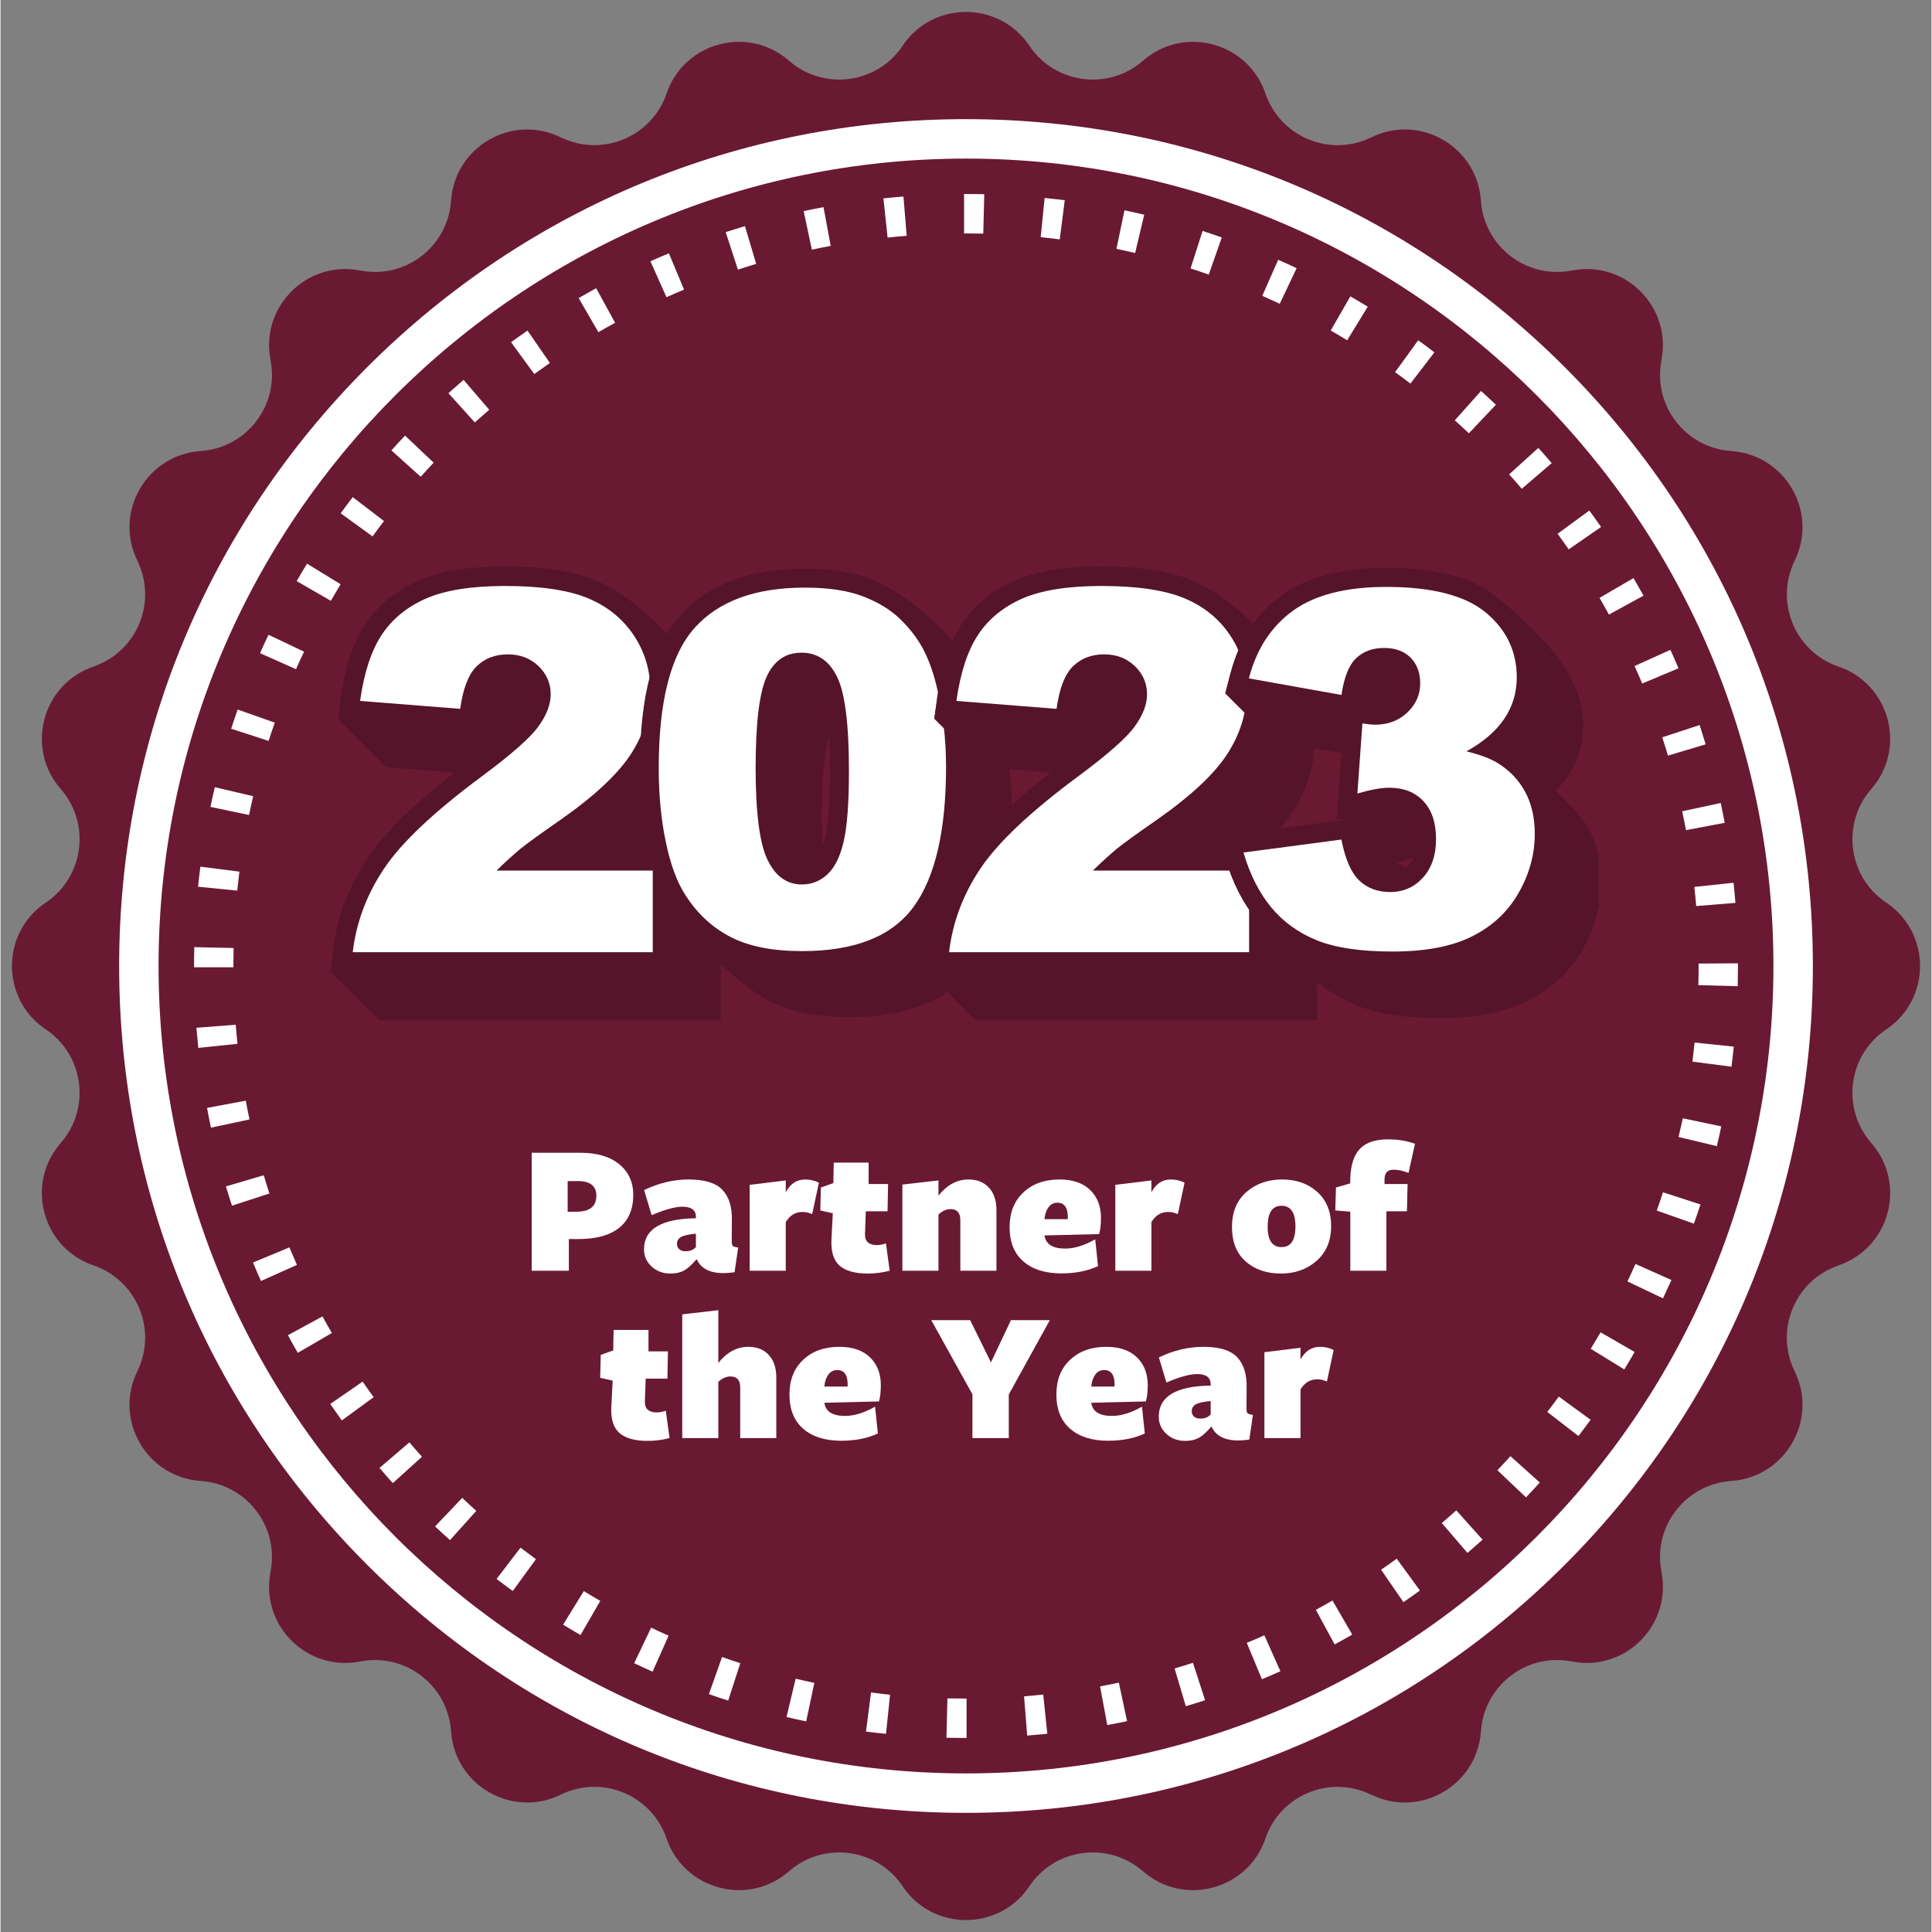<svg xmlns="http://www.w3.org/2000/svg" xmlns:xlink="http://www.w3.org/1999/xlink" width="300" zoomAndPan="magnify" viewBox="0 0 224.88 225" height="300" preserveAspectRatio="xMidYMid meet" version="1.0"><rect x="0" y="0" width="224.88" height="225" fill="#808080" stroke="none"/><defs><g/><clipPath id="a55f196766"><path d="M 38.484 65.688 L 84 65.688 L 84 118.906 L 38.484 118.906 Z M 38.484 65.688 " clip-rule="nonzero"/></clipPath><clipPath id="b7c9fc3596"><path d="M 38.484 65.688 L 84 65.688 L 84 118.906 L 38.484 118.906 Z M 38.484 65.688 " clip-rule="nonzero"/></clipPath><clipPath id="5d1438cbb6"><path d="M 74.457 66 L 117.934 66 L 117.934 118.906 L 74.457 118.906 Z M 74.457 66 " clip-rule="nonzero"/></clipPath><clipPath id="be9ef327f3"><path d="M 107.934 65.688 L 153.656 65.688 L 153.656 118.906 L 107.934 118.906 Z M 107.934 65.688 " clip-rule="nonzero"/></clipPath><clipPath id="b4202f08d5"><path d="M 107.934 65.688 L 153.656 65.688 L 153.656 118.906 L 107.934 118.906 Z M 107.934 65.688 " clip-rule="nonzero"/></clipPath><clipPath id="a743b3903b"><path d="M 141.918 66 L 186.145 66 L 186.145 118.906 L 141.918 118.906 Z M 141.918 66 " clip-rule="nonzero"/></clipPath><clipPath id="585c171bc4"><path d="M 141.918 66 L 186.145 66 L 186.145 118.906 L 141.918 118.906 Z M 141.918 66 " clip-rule="nonzero"/></clipPath></defs><path fill="#6a1933" d="M 219.625 119.879 L 219.598 119.887 C 215.16 122.883 214.344 129.078 217.871 133.117 C 222.027 137.863 220.031 145.32 214.059 147.367 L 214.043 147.379 C 208.988 149.105 206.594 154.875 208.938 159.688 L 208.945 159.703 C 211.723 165.371 207.863 172.047 201.559 172.473 C 196.223 172.836 192.402 177.801 193.434 183.043 L 193.434 183.07 C 194.648 189.258 189.199 194.711 183.012 193.496 L 182.984 193.496 C 177.734 192.461 172.777 196.281 172.41 201.621 C 171.984 207.922 165.312 211.785 159.645 209.008 L 159.625 209.008 C 154.816 206.652 149.043 209.051 147.309 214.109 L 147.309 214.121 C 145.262 220.09 137.805 222.078 133.055 217.93 C 129.02 214.406 122.812 215.223 119.828 219.656 L 119.816 219.684 C 116.285 224.918 108.594 224.918 105.062 219.684 L 105.055 219.656 C 102.059 215.223 95.859 214.406 91.824 217.93 C 87.078 222.078 79.621 220.09 77.57 214.121 L 77.562 214.109 C 75.836 209.051 70.062 206.652 65.254 208.996 L 65.238 209.008 C 59.57 211.785 52.895 207.922 52.469 201.621 C 52.105 196.281 47.141 192.461 41.895 193.496 L 41.871 193.496 C 35.68 194.711 30.23 189.258 31.445 183.07 L 31.445 183.043 C 32.477 177.793 28.66 172.836 23.32 172.473 C 17.02 172.047 13.156 165.371 15.934 159.703 L 15.934 159.688 C 18.285 154.875 15.891 149.105 10.828 147.367 L 10.82 147.367 C 4.848 145.32 2.859 137.863 7.012 133.117 C 10.535 129.078 9.719 122.871 5.281 119.887 L 5.258 119.879 C 0.023 116.344 0.023 108.656 5.258 105.121 L 5.281 105.113 C 9.719 102.117 10.535 95.922 7.012 91.883 C 2.859 87.137 4.848 79.68 10.82 77.633 L 10.828 77.621 C 15.891 75.895 18.285 70.125 15.941 65.312 L 15.934 65.297 C 13.156 59.629 17.02 52.953 23.32 52.527 C 28.66 52.164 32.477 47.199 31.445 41.957 L 31.445 41.93 C 30.23 35.742 35.68 30.289 41.871 31.504 L 41.895 31.504 C 47.148 32.539 52.105 28.719 52.469 23.379 C 52.895 17.078 59.57 13.215 65.238 15.992 L 65.254 15.992 C 70.062 18.348 75.836 15.949 77.57 10.891 L 77.57 10.879 C 79.621 4.91 87.078 2.914 91.824 7.07 C 95.859 10.594 102.066 9.777 105.055 5.344 L 105.062 5.316 C 108.594 0.082 116.285 0.082 119.816 5.316 L 119.828 5.344 C 122.82 9.777 129.02 10.594 133.055 7.07 C 137.805 2.914 145.262 4.91 147.309 10.879 L 147.316 10.898 C 149.043 15.949 154.816 18.348 159.625 16.004 L 159.645 15.992 C 165.312 13.215 171.984 17.078 172.41 23.379 C 172.777 28.719 177.742 32.539 182.984 31.504 L 183.012 31.504 C 189.199 30.289 194.648 35.742 193.434 41.93 L 193.434 41.957 C 192.402 47.207 196.223 52.164 201.559 52.527 C 207.863 52.953 211.723 59.629 208.945 65.297 L 208.945 65.312 C 206.594 70.125 208.988 75.895 214.051 77.633 L 214.059 77.633 C 220.031 79.68 222.027 87.137 217.871 91.883 C 214.344 95.922 215.16 102.129 219.598 105.113 L 219.625 105.121 C 224.855 108.656 224.855 116.344 219.625 119.879 " fill-opacity="1" fill-rule="nonzero"/><path fill="#ffffff" d="M 112.441 18.469 C 60.586 18.469 18.406 60.645 18.406 112.5 C 18.406 164.355 60.586 206.531 112.441 206.531 C 164.297 206.531 206.473 164.355 206.473 112.5 C 206.473 60.645 164.297 18.469 112.441 18.469 Z M 112.441 211.125 C 86.094 211.125 61.332 200.863 42.703 182.238 C 24.074 163.609 13.816 138.844 13.816 112.5 C 13.816 86.156 24.074 61.391 42.703 42.762 C 61.332 24.137 86.094 13.875 112.441 13.875 C 138.785 13.875 163.551 24.137 182.176 42.762 C 200.805 61.391 211.066 86.156 211.066 112.5 C 211.066 138.844 200.805 163.609 182.176 182.238 C 163.551 200.863 138.785 211.125 112.441 211.125 " fill-opacity="1" fill-rule="nonzero"/><path fill="#ffffff" d="M 114.453 27.207 C 113.785 27.191 113.109 27.184 112.441 27.184 L 112.215 27.184 L 112.215 22.598 L 112.441 22.598 C 113.152 22.598 113.855 22.598 114.566 22.617 Z M 103.309 27.668 L 102.824 23.102 C 103.605 23.023 104.375 22.945 105.156 22.887 L 105.531 27.461 C 104.785 27.52 104.047 27.59 103.309 27.668 Z M 123.359 27.875 C 122.621 27.781 121.883 27.695 121.137 27.617 L 121.598 23.059 C 122.379 23.137 123.168 23.223 123.941 23.32 Z M 94.488 29.074 L 93.535 24.586 C 94.297 24.422 95.07 24.266 95.844 24.125 L 96.684 28.633 C 95.949 28.77 95.219 28.918 94.488 29.074 Z M 132.137 29.465 C 131.414 29.293 130.688 29.137 129.965 28.98 L 130.895 24.492 C 131.656 24.656 132.43 24.82 133.195 25.004 Z M 85.879 31.402 L 84.453 27.035 C 85.184 26.801 85.938 26.566 86.695 26.332 L 88.004 30.73 C 87.293 30.941 86.582 31.168 85.879 31.402 Z M 140.711 31.98 C 140.008 31.73 139.297 31.488 138.594 31.262 L 139.992 26.895 C 140.738 27.141 141.492 27.391 142.23 27.652 Z M 77.562 34.613 L 75.688 30.43 C 76.398 30.109 77.129 29.797 77.84 29.5 L 79.602 33.727 C 78.918 34.012 78.238 34.309 77.562 34.613 Z M 148.977 35.375 C 148.305 35.062 147.621 34.75 146.945 34.449 L 148.801 30.254 C 149.512 30.566 150.242 30.898 150.945 31.234 Z M 69.629 38.684 L 67.328 34.715 C 68.008 34.324 68.684 33.945 69.367 33.562 L 71.574 37.59 C 70.922 37.945 70.273 38.309 69.629 38.684 Z M 156.832 39.629 C 156.195 39.238 155.555 38.855 154.914 38.492 L 157.203 34.516 C 157.891 34.906 158.566 35.316 159.227 35.715 Z M 62.164 43.562 L 59.457 39.855 C 60.082 39.402 60.723 38.945 61.375 38.5 L 63.977 42.27 C 63.371 42.695 62.762 43.129 62.164 43.562 Z M 164.199 44.672 C 163.617 44.223 163.02 43.777 162.41 43.344 L 165.102 39.629 C 165.738 40.082 166.371 40.551 166.988 41.035 Z M 55.238 49.195 L 52.164 45.793 C 52.746 45.273 53.336 44.75 53.926 44.238 L 56.914 47.719 C 56.348 48.207 55.793 48.699 55.238 49.195 Z M 171.004 50.461 C 170.469 49.949 169.922 49.445 169.363 48.953 L 172.422 45.531 C 173 46.055 173.582 46.59 174.156 47.129 Z M 48.938 55.523 L 45.523 52.457 C 46.035 51.879 46.574 51.297 47.113 50.73 L 50.445 53.883 C 49.934 54.422 49.43 54.969 48.938 55.523 Z M 177.168 56.922 C 176.684 56.355 176.195 55.793 175.691 55.246 L 179.094 52.164 C 179.617 52.738 180.137 53.336 180.648 53.934 Z M 43.328 62.469 L 39.613 59.777 C 40.074 59.145 40.543 58.52 41.02 57.895 L 44.656 60.68 C 44.203 61.27 43.762 61.867 43.328 62.469 Z M 182.629 63.977 C 182.203 63.371 181.777 62.762 181.336 62.164 L 185.031 59.457 C 185.5 60.098 185.961 60.738 186.395 61.375 Z M 38.469 69.969 L 34.492 67.676 C 34.883 67 35.281 66.32 35.699 65.645 L 39.605 68.039 C 39.215 68.684 38.84 69.324 38.469 69.969 Z M 187.316 71.574 C 186.961 70.914 186.594 70.27 186.223 69.629 L 190.18 67.32 C 190.578 68.004 190.969 68.691 191.344 69.367 Z M 34.414 77.934 L 30.223 76.07 C 30.543 75.348 30.871 74.629 31.211 73.926 L 35.352 75.895 C 35.031 76.562 34.719 77.25 34.414 77.934 Z M 191.188 79.602 C 190.902 78.918 190.605 78.238 190.301 77.562 L 194.477 75.68 C 194.805 76.391 195.117 77.121 195.414 77.832 Z M 31.227 86.285 L 26.863 84.871 C 27.105 84.117 27.355 83.371 27.617 82.633 L 31.941 84.16 C 31.695 84.855 31.453 85.566 31.227 86.285 Z M 194.191 87.996 C 193.973 87.285 193.758 86.57 193.523 85.867 L 197.879 84.438 C 198.121 85.184 198.355 85.938 198.582 86.684 Z M 28.938 94.914 L 24.449 93.969 C 24.605 93.195 24.777 92.43 24.961 91.676 L 29.422 92.727 C 29.258 93.445 29.094 94.176 28.938 94.914 Z M 196.289 96.676 C 196.152 95.938 196.004 95.211 195.848 94.48 L 200.336 93.516 C 200.5 94.281 200.656 95.062 200.805 95.824 Z M 27.566 103.723 L 23.008 103.266 C 23.086 102.484 23.172 101.703 23.277 100.93 L 27.824 101.512 C 27.73 102.25 27.645 102.988 27.566 103.723 Z M 197.48 105.52 C 197.41 104.773 197.352 104.035 197.262 103.289 L 201.828 102.805 C 201.914 103.586 201.984 104.367 202.047 105.148 Z M 27.121 112.648 L 22.539 112.648 L 22.539 112.5 C 22.539 111.762 22.547 111.031 22.566 110.305 L 27.148 110.406 C 27.133 111.102 27.121 111.797 27.121 112.5 Z M 202.316 114.852 L 197.73 114.73 C 197.75 113.992 197.758 113.246 197.758 112.5 L 197.758 112.215 L 202.34 112.188 L 202.34 112.492 C 202.34 113.281 202.332 114.07 202.316 114.852 Z M 23.035 122.039 C 22.957 121.266 22.887 120.484 22.816 119.695 L 27.391 119.34 C 27.453 120.078 27.52 120.824 27.598 121.562 Z M 201.586 124.227 L 197.039 123.637 C 197.133 122.898 197.219 122.16 197.297 121.414 L 201.855 121.891 C 201.777 122.672 201.691 123.453 201.586 124.227 Z M 24.508 131.328 C 24.344 130.562 24.188 129.789 24.051 129.027 L 28.562 128.184 C 28.703 128.922 28.84 129.652 28.996 130.371 Z M 199.883 133.48 L 195.422 132.414 C 195.598 131.691 195.754 130.961 195.918 130.234 L 200.398 131.18 C 200.242 131.953 200.059 132.727 199.883 133.48 Z M 26.957 140.414 C 26.715 139.68 26.48 138.922 26.254 138.168 L 30.656 136.867 C 30.863 137.578 31.09 138.289 31.316 138.992 Z M 197.211 142.508 L 192.887 140.98 C 193.141 140.285 193.375 139.566 193.609 138.852 L 197.977 140.27 C 197.73 141.023 197.473 141.777 197.211 142.508 Z M 30.332 149.184 C 30.012 148.473 29.707 147.75 29.406 147.031 L 33.641 145.27 C 33.926 145.953 34.223 146.629 34.52 147.309 Z M 193.609 151.203 L 189.469 149.234 C 189.789 148.566 190.102 147.879 190.406 147.203 L 194.598 149.07 C 194.277 149.781 193.938 150.504 193.609 151.203 Z M 34.621 157.551 C 34.23 156.875 33.84 156.188 33.469 155.5 L 37.496 153.305 C 37.852 153.957 38.215 154.609 38.59 155.242 Z M 189.105 159.484 L 185.199 157.082 C 185.578 156.457 185.969 155.805 186.344 155.164 L 190.309 157.453 C 189.918 158.141 189.512 158.816 189.105 159.484 Z M 39.75 165.422 C 39.301 164.789 38.84 164.148 38.398 163.504 L 42.172 160.902 C 42.59 161.508 43.023 162.125 43.457 162.715 Z M 183.766 167.238 L 180.137 164.434 C 180.59 163.844 181.031 163.254 181.473 162.645 L 185.18 165.344 C 184.719 165.98 184.242 166.613 183.766 167.238 Z M 45.688 172.723 C 45.16 172.141 44.641 171.551 44.137 170.953 L 47.617 167.977 C 48.094 168.539 48.59 169.094 49.082 169.652 Z M 177.656 174.383 L 174.328 171.223 C 174.844 170.684 175.344 170.137 175.848 169.59 L 179.262 172.652 C 178.738 173.234 178.203 173.816 177.656 174.383 Z M 52.348 179.363 C 51.766 178.844 51.184 178.305 50.609 177.766 L 53.77 174.441 C 54.309 174.953 54.855 175.457 55.41 175.953 Z M 170.84 180.855 L 167.855 177.375 C 168.418 176.891 168.984 176.395 169.539 175.898 L 172.602 179.312 C 172.02 179.832 171.43 180.344 170.84 180.855 Z M 59.656 185.285 C 59.023 184.824 58.387 184.355 57.773 183.879 L 60.559 180.242 C 61.148 180.691 61.746 181.133 62.355 181.578 Z M 163.383 186.586 L 160.781 182.809 C 161.395 182.395 161.996 181.961 162.602 181.523 L 165.301 185.23 C 164.676 185.684 164.027 186.145 163.383 186.586 Z M 67.547 190.414 C 66.867 190.023 66.191 189.613 65.523 189.207 L 67.93 185.301 C 68.562 185.684 69.195 186.066 69.848 186.438 Z M 155.371 191.508 L 153.184 187.48 C 153.836 187.125 154.477 186.758 155.121 186.395 L 157.422 190.363 C 156.742 190.754 156.066 191.133 155.371 191.508 Z M 75.941 194.684 C 75.227 194.363 74.508 194.043 73.797 193.695 L 75.773 189.555 C 76.441 189.883 77.121 190.195 77.805 190.492 Z M 146.902 195.562 L 145.137 191.324 C 145.824 191.039 146.512 190.754 147.188 190.449 L 149.055 194.633 C 148.34 194.953 147.621 195.266 146.902 195.562 Z M 84.742 198.051 C 84.004 197.816 83.25 197.566 82.5 197.297 L 84.031 192.973 C 84.734 193.227 85.445 193.461 86.156 193.695 Z M 138.039 198.703 L 136.734 194.312 C 137.449 194.094 138.16 193.879 138.871 193.652 L 140.285 198.008 C 139.539 198.25 138.777 198.484 138.039 198.703 Z M 93.828 200.473 C 93.066 200.316 92.285 200.145 91.539 199.961 L 92.598 195.5 C 93.324 195.672 94.047 195.84 94.777 195.984 Z M 128.891 200.898 L 128.055 196.395 C 128.785 196.254 129.516 196.117 130.242 195.961 L 131.199 200.449 C 130.441 200.605 129.672 200.762 128.891 200.898 Z M 103.125 201.922 C 102.344 201.844 101.562 201.758 100.793 201.656 L 101.383 197.105 C 102.109 197.203 102.848 197.289 103.594 197.367 Z M 119.566 202.125 L 119.203 197.559 C 119.949 197.496 120.695 197.426 121.434 197.348 L 121.91 201.914 C 121.129 201.992 120.348 202.062 119.566 202.125 Z M 112.441 202.402 C 111.648 202.402 110.902 202.391 110.164 202.375 L 110.277 197.793 C 111 197.809 111.719 197.816 112.441 197.816 L 112.508 197.816 L 112.508 202.402 L 112.484 202.402 C 112.465 202.402 112.457 202.402 112.441 202.402 " fill-opacity="1" fill-rule="nonzero"/><g clip-path="url(#a55f196766)"><path fill="#551429" d="M 78.227 99.137 L 76.984 99.137 C 78.711 97.582 80.039 96.086 80.973 94.633 C 82.699 91.949 83.578 89.074 83.578 86.09 C 83.578 83.238 82.789 80.625 81.234 78.328 C 79.68 76.027 74.812 69.863 69.211 67.566 C 66.617 66.508 63.215 65.988 58.777 65.988 C 54.496 65.988 51.172 66.527 48.637 67.656 C 46.031 68.805 43.969 70.508 42.504 72.703 C 41.086 74.844 40.141 77.66 39.633 81.324 L 39.305 83.691 L 44.941 89.324 L 52.906 89.965 C 48.062 93.707 44.738 96.977 42.777 99.906 C 40.555 103.227 39.203 106.844 38.766 110.633 L 38.484 113.145 L 44.117 118.777 L 83.859 118.777 L 83.859 104.773 Z M 78.227 99.137 " fill-opacity="1" fill-rule="nonzero"/></g><path fill="#ffffff" d="M 75.973 110.891 L 41.02 110.891 C 41.426 107.441 42.629 104.199 44.668 101.156 C 46.699 98.113 50.508 94.52 56.094 90.383 C 59.508 87.848 61.695 85.922 62.641 84.602 C 63.598 83.285 64.074 82.035 64.074 80.852 C 64.074 79.578 63.598 78.484 62.652 77.57 C 61.707 76.672 60.523 76.207 59.094 76.207 C 57.605 76.207 56.387 76.672 55.441 77.605 C 54.496 78.539 53.863 80.188 53.535 82.551 L 41.875 81.629 C 42.336 78.348 43.172 75.793 44.387 73.945 C 45.605 72.094 47.328 70.688 49.547 69.707 C 51.77 68.738 54.844 68.242 58.777 68.242 C 62.879 68.242 66.066 68.715 68.344 69.641 C 70.617 70.574 72.41 72.004 73.719 73.945 C 75.023 75.883 75.68 78.043 75.68 80.457 C 75.68 83.016 74.934 85.449 73.438 87.781 C 71.938 90.113 69.223 92.66 65.266 95.441 C 62.922 97.066 61.355 98.203 60.559 98.844 C 59.77 99.5 58.832 100.344 57.762 101.391 L 75.961 101.391 L 75.961 110.891 Z M 75.973 110.891 " fill-opacity="1" fill-rule="nonzero"/><g clip-path="url(#b7c9fc3596)"><path fill="#551429" d="M 78.227 99.137 L 76.984 99.137 C 78.711 97.582 80.039 96.086 80.973 94.633 C 82.699 91.949 83.578 89.074 83.578 86.09 C 83.578 83.238 82.789 80.625 81.234 78.328 C 79.68 76.027 74.812 69.863 69.211 67.566 C 66.617 66.508 63.215 65.988 58.777 65.988 C 54.496 65.988 51.172 66.527 48.637 67.656 C 46.031 68.805 43.969 70.508 42.504 72.703 C 41.086 74.844 40.141 77.66 39.633 81.324 L 39.305 83.691 L 44.941 89.324 L 52.906 89.965 C 48.062 93.707 44.738 96.977 42.777 99.906 C 40.555 103.227 39.203 106.844 38.766 110.633 L 38.484 113.145 L 44.117 118.777 L 83.859 118.777 L 83.859 104.773 Z M 78.227 99.137 " fill-opacity="1" fill-rule="nonzero"/></g><path fill="#ffffff" d="M 75.973 110.891 L 41.02 110.891 C 41.426 107.441 42.629 104.199 44.668 101.156 C 46.699 98.113 50.508 94.52 56.094 90.383 C 59.508 87.848 61.695 85.922 62.641 84.602 C 63.598 83.285 64.074 82.035 64.074 80.852 C 64.074 79.578 63.598 78.484 62.652 77.57 C 61.707 76.672 60.523 76.207 59.094 76.207 C 57.605 76.207 56.387 76.672 55.441 77.605 C 54.496 78.539 53.863 80.188 53.535 82.551 L 41.875 81.629 C 42.336 78.348 43.172 75.793 44.387 73.945 C 45.605 72.094 47.328 70.688 49.547 69.707 C 51.77 68.738 54.844 68.242 58.777 68.242 C 62.879 68.242 66.066 68.715 68.344 69.641 C 70.617 70.574 72.41 72.004 73.719 73.945 C 75.023 75.883 75.68 78.043 75.68 80.457 C 75.68 83.016 74.934 85.449 73.438 87.781 C 71.938 90.113 69.223 92.66 65.266 95.441 C 62.922 97.066 61.355 98.203 60.559 98.844 C 59.77 99.5 58.832 100.344 57.762 101.391 L 75.961 101.391 L 75.961 110.891 Z M 75.973 110.891 " fill-opacity="1" fill-rule="nonzero"/><g clip-path="url(#5d1438cbb6)"><path fill="#551429" d="M 116.605 84.723 C 116.176 82.949 115.582 81.355 114.855 80.004 C 113.273 77.035 107.652 69.863 101.242 67.398 C 99.195 66.617 96.719 66.23 93.664 66.23 C 87.305 66.23 82.453 68.047 79.219 71.621 C 76.02 75.184 74.457 81.004 74.457 89.43 C 74.457 92.73 74.754 95.797 75.328 98.547 C 75.941 101.461 76.789 103.727 77.934 105.465 C 79.957 108.566 85.602 114.551 89.492 116.562 C 91.926 117.816 95.07 118.457 98.855 118.457 C 105.707 118.457 110.676 116.41 113.613 112.383 C 116.441 108.523 117.805 102.762 117.805 94.785 C 117.805 91.309 117.398 87.922 116.605 84.723 Z M 95.641 94.961 C 95.641 89.805 96.07 87.176 96.5 85.82 C 96.566 86.945 96.598 88.242 96.598 89.77 C 96.598 93.289 96.41 95.875 96.051 97.457 C 95.949 97.898 95.84 98.273 95.719 98.59 C 95.676 97.547 95.641 96.348 95.641 94.961 Z M 95.641 94.961 " fill-opacity="1" fill-rule="nonzero"/></g><path fill="#ffffff" d="M 76.656 89.43 C 76.656 81.652 78.055 76.207 80.859 73.098 C 83.664 69.984 87.93 68.434 93.664 68.434 C 96.41 68.434 98.676 68.773 100.449 69.453 C 102.219 70.137 103.66 71.016 104.781 72.105 C 105.902 73.195 106.773 74.34 107.422 75.539 C 108.059 76.738 108.578 78.145 108.973 79.738 C 109.73 82.797 110.117 85.977 110.117 89.285 C 110.117 96.711 108.863 102.145 106.344 105.598 C 103.836 109.039 99.504 110.766 93.363 110.766 C 89.922 110.766 87.141 110.219 85.016 109.117 C 82.895 108.02 81.156 106.41 79.793 104.289 C 78.801 102.781 78.031 100.715 77.492 98.109 C 76.934 95.488 76.656 92.598 76.656 89.43 Z M 87.941 89.461 C 87.941 94.676 88.406 98.238 89.328 100.141 C 90.254 102.055 91.582 103.004 93.332 103.004 C 94.488 103.004 95.488 102.594 96.336 101.793 C 97.184 100.977 97.809 99.703 98.203 97.953 C 98.602 96.203 98.809 93.477 98.809 89.77 C 98.809 84.336 98.348 80.684 97.422 78.816 C 96.5 76.945 95.125 76.012 93.277 76.012 C 91.395 76.012 90.043 76.969 89.195 78.871 C 88.359 80.773 87.941 84.305 87.941 89.461 Z M 87.941 89.461 " fill-opacity="1" fill-rule="nonzero"/><g clip-path="url(#be9ef327f3)"><path fill="#551429" d="M 147.676 99.137 L 146.434 99.137 C 148.16 97.582 149.488 96.086 150.422 94.633 C 152.148 91.949 153.027 89.074 153.027 86.09 C 153.027 83.238 152.238 80.625 150.684 78.328 C 149.129 76.027 144.262 69.863 138.66 67.566 C 136.066 66.508 132.664 65.988 128.227 65.988 C 123.945 65.988 120.621 66.527 118.086 67.656 C 115.48 68.805 113.418 70.508 111.953 72.703 C 110.535 74.844 109.59 77.66 109.082 81.324 L 108.754 83.691 L 114.391 89.324 L 122.355 89.965 C 117.512 93.707 114.188 96.977 112.227 99.906 C 110.004 103.227 108.652 106.844 108.215 110.633 L 107.934 113.145 L 113.566 118.777 L 153.309 118.777 L 153.309 104.773 Z M 147.676 99.137 " fill-opacity="1" fill-rule="nonzero"/></g><path fill="#ffffff" d="M 145.422 110.891 L 110.469 110.891 C 110.875 107.441 112.078 104.199 114.117 101.156 C 116.148 98.113 119.957 94.52 125.543 90.383 C 128.957 87.848 131.145 85.922 132.09 84.602 C 133.047 83.285 133.523 82.035 133.523 80.852 C 133.523 79.578 133.047 78.484 132.102 77.57 C 131.156 76.672 129.973 76.207 128.543 76.207 C 127.055 76.207 125.836 76.672 124.891 77.605 C 123.945 78.539 123.312 80.188 122.984 82.551 L 111.324 81.629 C 111.785 78.348 112.621 75.793 113.836 73.945 C 115.055 72.094 116.777 70.688 118.996 69.707 C 121.219 68.738 124.293 68.242 128.227 68.242 C 132.328 68.242 135.516 68.715 137.793 69.641 C 140.066 70.574 141.859 72.004 143.168 73.945 C 144.473 75.883 145.129 78.043 145.129 80.457 C 145.129 83.016 144.383 85.449 142.887 87.781 C 141.387 90.113 138.672 92.66 134.715 95.441 C 132.371 97.066 130.805 98.203 130.008 98.844 C 129.219 99.5 128.281 100.344 127.211 101.391 L 145.41 101.391 L 145.41 110.891 Z M 145.422 110.891 " fill-opacity="1" fill-rule="nonzero"/><g clip-path="url(#b4202f08d5)"><path fill="#551429" d="M 147.676 99.137 L 146.434 99.137 C 148.16 97.582 149.488 96.086 150.422 94.633 C 152.148 91.949 153.027 89.074 153.027 86.09 C 153.027 83.238 152.238 80.625 150.684 78.328 C 149.129 76.027 144.262 69.863 138.66 67.566 C 136.066 66.508 132.664 65.988 128.227 65.988 C 123.945 65.988 120.621 66.527 118.086 67.656 C 115.48 68.805 113.418 70.508 111.953 72.703 C 110.535 74.844 109.59 77.66 109.082 81.324 L 108.754 83.691 L 114.391 89.324 L 122.355 89.965 C 117.512 93.707 114.188 96.977 112.227 99.906 C 110.004 103.227 108.652 106.844 108.215 110.633 L 107.934 113.145 L 113.566 118.777 L 153.309 118.777 L 153.309 104.773 Z M 147.676 99.137 " fill-opacity="1" fill-rule="nonzero"/></g><path fill="#ffffff" d="M 145.422 110.891 L 110.469 110.891 C 110.875 107.441 112.078 104.199 114.117 101.156 C 116.148 98.113 119.957 94.52 125.543 90.383 C 128.957 87.848 131.145 85.922 132.09 84.602 C 133.047 83.285 133.523 82.035 133.523 80.852 C 133.523 79.578 133.047 78.484 132.102 77.57 C 131.156 76.672 129.973 76.207 128.543 76.207 C 127.055 76.207 125.836 76.672 124.891 77.605 C 123.945 78.539 123.312 80.188 122.984 82.551 L 111.324 81.629 C 111.785 78.348 112.621 75.793 113.836 73.945 C 115.055 72.094 116.777 70.688 118.996 69.707 C 121.219 68.738 124.293 68.242 128.227 68.242 C 132.328 68.242 135.516 68.715 137.793 69.641 C 140.066 70.574 141.859 72.004 143.168 73.945 C 144.473 75.883 145.129 78.043 145.129 80.457 C 145.129 83.016 144.383 85.449 142.887 87.781 C 141.387 90.113 138.672 92.66 134.715 95.441 C 132.371 97.066 130.805 98.203 130.008 98.844 C 129.219 99.5 128.281 100.344 127.211 101.391 L 145.41 101.391 L 145.41 110.891 Z M 145.422 110.891 " fill-opacity="1" fill-rule="nonzero"/><g clip-path="url(#a743b3903b)"><path fill="#551429" d="M 185 96.637 C 184.363 95.477 183.523 94.473 182.531 93.613 C 182.188 93.215 181.824 92.852 181.426 92.508 C 181.316 92.379 181.215 92.246 181.094 92.125 C 181.613 91.594 182.078 91.055 182.473 90.469 C 183.688 88.668 184.305 86.629 184.305 84.41 C 184.305 79.023 180.035 74.355 174.406 69.668 C 171.582 67.293 167.324 66.145 161.375 66.145 C 156.254 66.145 152.172 67.207 149.258 69.301 C 146.289 71.434 144.27 74.512 143.242 78.441 L 142.637 80.746 L 148.156 86.262 L 156.168 87.699 L 155.613 95.379 L 156.797 95.457 L 141.918 97.43 L 142.637 99.902 C 143.465 102.738 144.68 105.145 146.258 107.066 C 148.441 109.715 152.215 114.734 157.965 117.074 C 160.414 118.066 163.57 118.555 167.633 118.555 C 171.793 118.555 175.246 117.879 177.895 116.535 C 180.633 115.152 182.762 113.156 184.23 110.586 C 185.664 108.059 186.391 105.375 186.391 102.617 C 186.414 100.344 185.941 98.324 185 96.637 Z M 164.543 99.926 C 164.398 100.211 164.242 100.488 164.035 100.707 C 163.867 100.895 163.691 101.039 163.516 101.172 L 163.449 100.832 L 162.5 100.512 L 164.168 100.035 C 164.301 99.992 164.422 99.957 164.543 99.926 Z M 164.543 99.926 " fill-opacity="1" fill-rule="nonzero"/></g><path fill="#ffffff" d="M 156.168 80.934 L 145.383 79.004 C 146.277 75.57 148 72.934 150.551 71.102 C 153.098 69.27 156.707 68.352 161.375 68.352 C 166.727 68.352 170.613 69.359 172.996 71.355 C 175.391 73.352 176.582 75.867 176.582 78.891 C 176.582 80.668 176.098 82.27 175.125 83.715 C 174.152 85.148 172.688 86.418 170.723 87.5 C 172.312 87.898 173.523 88.348 174.363 88.867 C 175.723 89.707 176.793 90.809 177.543 92.191 C 178.293 93.559 178.68 95.203 178.68 97.102 C 178.68 99.496 178.051 101.777 176.801 103.977 C 175.555 106.172 173.746 107.859 171.395 109.039 C 169.043 110.223 165.953 110.816 162.125 110.816 C 158.383 110.816 155.449 110.375 153.285 109.504 C 151.125 108.621 149.359 107.34 147.969 105.652 C 146.578 103.965 145.508 101.836 144.754 99.285 L 156.156 97.773 C 156.609 100.07 157.305 101.656 158.242 102.551 C 159.18 103.434 160.383 103.887 161.84 103.887 C 163.371 103.887 164.641 103.324 165.656 102.211 C 166.672 101.082 167.18 99.594 167.18 97.73 C 167.18 95.82 166.695 94.352 165.711 93.305 C 164.73 92.254 163.406 91.738 161.719 91.738 C 160.824 91.738 159.586 91.957 158.02 92.41 L 158.605 84.254 C 159.246 84.344 159.73 84.398 160.094 84.398 C 161.586 84.398 162.832 83.926 163.836 82.977 C 164.84 82.027 165.336 80.891 165.336 79.586 C 165.336 78.34 164.961 77.336 164.211 76.586 C 163.461 75.836 162.434 75.461 161.133 75.461 C 159.785 75.461 158.691 75.867 157.855 76.676 C 157.027 77.469 156.465 78.891 156.168 80.934 Z M 156.168 80.934 " fill-opacity="1" fill-rule="nonzero"/><g clip-path="url(#585c171bc4)"><path fill="#551429" d="M 185 96.637 C 184.363 95.477 183.523 94.473 182.531 93.613 C 182.188 93.215 181.824 92.852 181.426 92.508 C 181.316 92.379 181.215 92.246 181.094 92.125 C 181.613 91.594 182.078 91.055 182.473 90.469 C 183.688 88.668 184.305 86.629 184.305 84.41 C 184.305 79.023 180.035 74.355 174.406 69.668 C 171.582 67.293 167.324 66.145 161.375 66.145 C 156.254 66.145 152.172 67.207 149.258 69.301 C 146.289 71.434 144.27 74.512 143.242 78.441 L 142.637 80.746 L 148.156 86.262 L 156.168 87.699 L 155.613 95.379 L 156.797 95.457 L 141.918 97.43 L 142.637 99.902 C 143.465 102.738 144.68 105.145 146.258 107.066 C 148.441 109.715 152.215 114.734 157.965 117.074 C 160.414 118.066 163.57 118.555 167.633 118.555 C 171.793 118.555 175.246 117.879 177.895 116.535 C 180.633 115.152 182.762 113.156 184.23 110.586 C 185.664 108.059 186.391 105.375 186.391 102.617 C 186.414 100.344 185.941 98.324 185 96.637 Z M 164.543 99.926 C 164.398 100.211 164.242 100.488 164.035 100.707 C 163.867 100.895 163.691 101.039 163.516 101.172 L 163.449 100.832 L 162.5 100.512 L 164.168 100.035 C 164.301 99.992 164.422 99.957 164.543 99.926 Z M 164.543 99.926 " fill-opacity="1" fill-rule="nonzero"/></g><path fill="#ffffff" d="M 156.168 80.934 L 145.383 79.004 C 146.277 75.57 148 72.934 150.551 71.102 C 153.098 69.27 156.707 68.352 161.375 68.352 C 166.727 68.352 170.613 69.359 172.996 71.355 C 175.391 73.352 176.582 75.867 176.582 78.891 C 176.582 80.668 176.098 82.27 175.125 83.715 C 174.152 85.148 172.688 86.418 170.723 87.5 C 172.312 87.898 173.523 88.348 174.363 88.867 C 175.723 89.707 176.793 90.809 177.543 92.191 C 178.293 93.559 178.68 95.203 178.68 97.102 C 178.68 99.496 178.051 101.777 176.801 103.977 C 175.555 106.172 173.746 107.859 171.395 109.039 C 169.043 110.223 165.953 110.816 162.125 110.816 C 158.383 110.816 155.449 110.375 153.285 109.504 C 151.125 108.621 149.359 107.34 147.969 105.652 C 146.578 103.965 145.508 101.836 144.754 99.285 L 156.156 97.773 C 156.609 100.07 157.305 101.656 158.242 102.551 C 159.18 103.434 160.383 103.887 161.84 103.887 C 163.371 103.887 164.641 103.324 165.656 102.211 C 166.672 101.082 167.18 99.594 167.18 97.73 C 167.18 95.82 166.695 94.352 165.711 93.305 C 164.73 92.254 163.406 91.738 161.719 91.738 C 160.824 91.738 159.586 91.957 158.02 92.41 L 158.605 84.254 C 159.246 84.344 159.73 84.398 160.094 84.398 C 161.586 84.398 162.832 83.926 163.836 82.977 C 164.84 82.027 165.336 80.891 165.336 79.586 C 165.336 78.34 164.961 77.336 164.211 76.586 C 163.461 75.836 162.434 75.461 161.133 75.461 C 159.785 75.461 158.691 75.867 157.855 76.676 C 157.027 77.469 156.465 78.891 156.168 80.934 Z M 156.168 80.934 " fill-opacity="1" fill-rule="nonzero"/><g fill="#ffffff" fill-opacity="1"><g transform="translate(60.581, 147.987)"><g><path d="M 13.109 -8.812 C 13.109 -7.156 12.562 -5.883 11.469 -5 C 10.383 -4.125 8.797 -3.688 6.703 -3.688 L 5.609 -3.688 L 5.609 0 L 1.281 0 L 1.281 -13.734 L 6.984 -13.734 C 8.91 -13.734 10.41 -13.285 11.484 -12.391 C 12.566 -11.504 13.109 -10.312 13.109 -8.812 Z M 8.812 -8.734 C 8.812 -9.867 8.094 -10.438 6.656 -10.438 L 5.469 -10.438 L 5.469 -6.859 L 6.578 -6.875 C 8.066 -6.895 8.812 -7.516 8.812 -8.734 Z M 8.812 -8.734 "/></g></g></g><g fill="#ffffff" fill-opacity="1"><g transform="translate(74.299, 147.987)"><g><path d="M 6.688 -2.75 L 6.688 -4.312 C 5.875 -4.238 5.301 -4.113 4.969 -3.938 C 4.645 -3.758 4.484 -3.488 4.484 -3.125 C 4.484 -2.852 4.578 -2.641 4.766 -2.484 C 4.961 -2.336 5.195 -2.266 5.469 -2.266 C 5.988 -2.266 6.395 -2.426 6.688 -2.75 Z M 6.797 -1.312 L 6.734 -1.312 C 6.305 -0.789 5.867 -0.383 5.422 -0.094 C 4.973 0.188 4.395 0.328 3.688 0.328 C 2.844 0.328 2.125 0.055 1.531 -0.484 C 0.938 -1.035 0.641 -1.703 0.641 -2.484 C 0.641 -4.848 2.656 -6.055 6.688 -6.109 L 6.688 -6.266 C 6.688 -7.055 6.164 -7.453 5.125 -7.453 C 4.258 -7.453 3.062 -7.125 1.531 -6.469 L 0.656 -9.391 C 2.352 -10.211 4.082 -10.625 5.844 -10.625 C 7.719 -10.625 9.031 -10.219 9.781 -9.406 C 10.539 -8.602 10.906 -7.426 10.875 -5.875 L 10.859 -3.469 C 10.859 -3.164 10.898 -2.973 10.984 -2.891 C 11.078 -2.805 11.285 -2.742 11.609 -2.703 L 11.188 0.172 C 8.875 0.516 7.41 0.02 6.797 -1.312 Z M 6.797 -1.312 "/></g></g></g><g fill="#ffffff" fill-opacity="1"><g transform="translate(86.215, 147.987)"><g><path d="M 5.234 -5.656 L 5.234 0 L 1.031 0 L 1.031 -10 L 5.234 -10.516 L 5.234 -9.141 C 5.766 -10.129 6.52 -10.625 7.5 -10.625 C 8.082 -10.625 8.613 -10.5 9.094 -10.25 L 8.312 -6.594 C 7.926 -6.758 7.551 -6.844 7.188 -6.844 C 6.352 -6.844 5.703 -6.445 5.234 -5.656 Z M 5.234 -5.656 "/></g></g></g><g fill="#ffffff" fill-opacity="1"><g transform="translate(95.272, 147.987)"><g><path d="M 8.281 0 C 7.477 0.219 6.613 0.328 5.688 0.328 C 4.227 0.328 3.145 0.02 2.438 -0.594 C 1.738 -1.219 1.426 -2.242 1.5 -3.672 L 1.656 -6.688 L 0.203 -7.016 L 0.266 -9.688 L 1.719 -10.203 L 1.766 -12.594 L 5.828 -12.594 L 5.828 -10.094 L 8.094 -10.094 L 8.031 -6.922 L 5.5 -6.922 L 5.406 -4.281 C 5.395 -3.832 5.508 -3.504 5.75 -3.297 C 5.988 -3.086 6.328 -2.984 6.766 -2.984 C 7.117 -2.984 7.477 -3.051 7.844 -3.188 Z M 8.281 0 "/></g></g></g><g fill="#ffffff" fill-opacity="1"><g transform="translate(104, 147.987)"><g><path d="M 11.984 0 L 7.781 0 L 7.781 -5.891 C 7.781 -6.742 7.406 -7.172 6.656 -7.172 C 6.145 -7.172 5.672 -6.961 5.234 -6.547 L 5.234 0 L 1.031 0 L 1.031 -10.031 L 5.234 -10.516 L 5.234 -8.75 C 6.234 -10 7.398 -10.625 8.734 -10.625 C 9.742 -10.625 10.535 -10.305 11.109 -9.672 C 11.691 -9.047 11.984 -8.18 11.984 -7.078 Z M 11.984 0 "/></g></g></g><g fill="#ffffff" fill-opacity="1"><g transform="translate(116.971, 147.987)"><g><path d="M 4.609 -4.109 L 4.609 -4.094 C 4.766 -3.082 5.566 -2.578 7.016 -2.578 C 8.086 -2.578 9.254 -2.938 10.516 -3.656 L 10.844 -0.531 C 9.625 0.031 8.203 0.312 6.578 0.312 C 4.703 0.312 3.227 -0.148 2.156 -1.078 C 1.082 -2.004 0.547 -3.336 0.547 -5.078 C 0.547 -6.766 1.078 -8.109 2.141 -9.109 C 3.203 -10.117 4.609 -10.625 6.359 -10.625 C 7.91 -10.625 9.102 -10.211 9.938 -9.391 C 10.77 -8.578 11.188 -7.5 11.188 -6.156 C 11.188 -5.375 11.113 -4.742 10.969 -4.266 Z M 4.609 -6 L 7.297 -6 C 7.316 -6.062 7.328 -6.133 7.328 -6.219 C 7.328 -7.352 6.922 -7.922 6.109 -7.922 C 5.68 -7.922 5.336 -7.742 5.078 -7.391 C 4.816 -7.035 4.66 -6.57 4.609 -6 Z M 4.609 -6 "/></g></g></g><g fill="#ffffff" fill-opacity="1"><g transform="translate(128.798, 147.987)"><g><path d="M 5.234 -5.656 L 5.234 0 L 1.031 0 L 1.031 -10 L 5.234 -10.516 L 5.234 -9.141 C 5.766 -10.129 6.52 -10.625 7.5 -10.625 C 8.082 -10.625 8.613 -10.5 9.094 -10.25 L 8.312 -6.594 C 7.926 -6.758 7.551 -6.844 7.188 -6.844 C 6.352 -6.844 5.703 -6.445 5.234 -5.656 Z M 5.234 -5.656 "/></g></g></g><g fill="#ffffff" fill-opacity="1"><g transform="translate(137.856, 147.987)"><g/></g></g><g fill="#ffffff" fill-opacity="1"><g transform="translate(142.868, 147.987)"><g><path d="M 10.484 -9.172 C 11.555 -8.211 12.094 -6.883 12.094 -5.188 C 12.094 -3.488 11.531 -2.145 10.406 -1.156 C 9.289 -0.164 7.906 0.328 6.25 0.328 C 4.57 0.328 3.203 -0.141 2.141 -1.078 C 1.078 -2.023 0.547 -3.363 0.547 -5.094 C 0.547 -6.82 1.102 -8.176 2.219 -9.156 C 3.332 -10.133 4.723 -10.625 6.391 -10.625 C 8.047 -10.625 9.41 -10.141 10.484 -9.172 Z M 7.938 -5.172 C 7.938 -6.766 7.395 -7.562 6.312 -7.562 C 5.238 -7.562 4.703 -6.75 4.703 -5.125 C 4.703 -3.539 5.242 -2.75 6.328 -2.75 C 7.398 -2.75 7.938 -3.555 7.938 -5.172 Z M 7.938 -5.172 "/></g></g></g><g fill="#ffffff" fill-opacity="1"><g transform="translate(155.509, 147.987)"><g><path d="M 9.219 -14.781 L 8.469 -11.391 C 7.832 -11.641 7.242 -11.766 6.703 -11.766 C 6.016 -11.766 5.672 -11.383 5.672 -10.625 L 5.672 -10.094 L 8.359 -10.094 L 8.281 -6.922 L 5.891 -6.922 L 5.891 0 L 1.688 0 L 1.688 -6.875 L -0.062 -7.016 L 0.016 -9.688 L 1.672 -10.172 L 1.688 -10.844 C 1.75 -12.375 2.129 -13.5 2.828 -14.219 C 3.535 -14.938 4.609 -15.297 6.047 -15.297 C 7.242 -15.297 8.301 -15.125 9.219 -14.781 Z M 9.219 -14.781 "/></g></g></g><g fill="#ffffff" fill-opacity="1"><g transform="translate(69.635, 167.476)"><g><path d="M 8.281 0 C 7.477 0.219 6.613 0.328 5.688 0.328 C 4.227 0.328 3.145 0.02 2.438 -0.594 C 1.738 -1.219 1.426 -2.242 1.5 -3.672 L 1.656 -6.688 L 0.203 -7.016 L 0.266 -9.688 L 1.719 -10.203 L 1.766 -12.594 L 5.828 -12.594 L 5.828 -10.094 L 8.094 -10.094 L 8.031 -6.922 L 5.5 -6.922 L 5.406 -4.281 C 5.395 -3.832 5.508 -3.504 5.75 -3.297 C 5.988 -3.086 6.328 -2.984 6.766 -2.984 C 7.117 -2.984 7.477 -3.051 7.844 -3.188 Z M 8.281 0 "/></g></g></g><g fill="#ffffff" fill-opacity="1"><g transform="translate(78.363, 167.476)"><g><path d="M 11.984 0 L 7.781 0 L 7.781 -5.891 C 7.781 -6.742 7.406 -7.172 6.656 -7.172 C 6.145 -7.172 5.672 -6.961 5.234 -6.547 L 5.234 0 L 1.031 0 L 1.031 -14.406 L 5.234 -14.891 L 5.234 -8.75 C 6.234 -10 7.398 -10.625 8.734 -10.625 C 9.742 -10.625 10.535 -10.305 11.109 -9.672 C 11.691 -9.047 11.984 -8.18 11.984 -7.078 Z M 11.984 0 "/></g></g></g><g fill="#ffffff" fill-opacity="1"><g transform="translate(91.333, 167.476)"><g><path d="M 4.609 -4.109 L 4.609 -4.094 C 4.766 -3.082 5.566 -2.578 7.016 -2.578 C 8.086 -2.578 9.254 -2.938 10.516 -3.656 L 10.844 -0.531 C 9.625 0.031 8.203 0.312 6.578 0.312 C 4.703 0.312 3.227 -0.148 2.156 -1.078 C 1.082 -2.004 0.547 -3.336 0.547 -5.078 C 0.547 -6.766 1.078 -8.109 2.141 -9.109 C 3.203 -10.117 4.609 -10.625 6.359 -10.625 C 7.91 -10.625 9.102 -10.211 9.938 -9.391 C 10.77 -8.578 11.188 -7.5 11.188 -6.156 C 11.188 -5.375 11.113 -4.742 10.969 -4.266 Z M 4.609 -6 L 7.297 -6 C 7.316 -6.062 7.328 -6.133 7.328 -6.219 C 7.328 -7.352 6.922 -7.922 6.109 -7.922 C 5.68 -7.922 5.336 -7.742 5.078 -7.391 C 4.816 -7.035 4.66 -6.57 4.609 -6 Z M 4.609 -6 "/></g></g></g><g fill="#ffffff" fill-opacity="1"><g transform="translate(103.161, 167.476)"><g/></g></g><g fill="#ffffff" fill-opacity="1"><g transform="translate(108.173, 167.476)"><g><path d="M 14.031 -13.734 L 9.25 -5.078 L 9.25 0 L 5.016 0 L 5.016 -5.094 L 0.219 -13.734 L 4.75 -13.734 L 7.172 -8.812 L 9.5 -13.734 Z M 14.031 -13.734 "/></g></g></g><g fill="#ffffff" fill-opacity="1"><g transform="translate(122.419, 167.476)"><g><path d="M 4.609 -4.109 L 4.609 -4.094 C 4.766 -3.082 5.566 -2.578 7.016 -2.578 C 8.086 -2.578 9.254 -2.938 10.516 -3.656 L 10.844 -0.531 C 9.625 0.031 8.203 0.312 6.578 0.312 C 4.703 0.312 3.227 -0.148 2.156 -1.078 C 1.082 -2.004 0.547 -3.336 0.547 -5.078 C 0.547 -6.766 1.078 -8.109 2.141 -9.109 C 3.203 -10.117 4.609 -10.625 6.359 -10.625 C 7.91 -10.625 9.102 -10.211 9.938 -9.391 C 10.77 -8.578 11.188 -7.5 11.188 -6.156 C 11.188 -5.375 11.113 -4.742 10.969 -4.266 Z M 4.609 -6 L 7.297 -6 C 7.316 -6.062 7.328 -6.133 7.328 -6.219 C 7.328 -7.352 6.922 -7.922 6.109 -7.922 C 5.68 -7.922 5.336 -7.742 5.078 -7.391 C 4.816 -7.035 4.66 -6.57 4.609 -6 Z M 4.609 -6 "/></g></g></g><g fill="#ffffff" fill-opacity="1"><g transform="translate(134.247, 167.476)"><g><path d="M 6.688 -2.75 L 6.688 -4.312 C 5.875 -4.238 5.301 -4.113 4.969 -3.938 C 4.645 -3.758 4.484 -3.488 4.484 -3.125 C 4.484 -2.852 4.578 -2.641 4.766 -2.484 C 4.961 -2.336 5.195 -2.266 5.469 -2.266 C 5.988 -2.266 6.395 -2.426 6.688 -2.75 Z M 6.797 -1.312 L 6.734 -1.312 C 6.305 -0.789 5.867 -0.383 5.422 -0.094 C 4.973 0.188 4.395 0.328 3.688 0.328 C 2.844 0.328 2.125 0.055 1.531 -0.484 C 0.938 -1.035 0.641 -1.703 0.641 -2.484 C 0.641 -4.848 2.656 -6.055 6.688 -6.109 L 6.688 -6.266 C 6.688 -7.055 6.164 -7.453 5.125 -7.453 C 4.258 -7.453 3.062 -7.125 1.531 -6.469 L 0.656 -9.391 C 2.352 -10.211 4.082 -10.625 5.844 -10.625 C 7.719 -10.625 9.031 -10.219 9.781 -9.406 C 10.539 -8.602 10.906 -7.426 10.875 -5.875 L 10.859 -3.469 C 10.859 -3.164 10.898 -2.973 10.984 -2.891 C 11.078 -2.805 11.285 -2.742 11.609 -2.703 L 11.188 0.172 C 8.875 0.516 7.41 0.02 6.797 -1.312 Z M 6.797 -1.312 "/></g></g></g><g fill="#ffffff" fill-opacity="1"><g transform="translate(146.162, 167.476)"><g><path d="M 5.234 -5.656 L 5.234 0 L 1.031 0 L 1.031 -10 L 5.234 -10.516 L 5.234 -9.141 C 5.766 -10.129 6.52 -10.625 7.5 -10.625 C 8.082 -10.625 8.613 -10.5 9.094 -10.25 L 8.312 -6.594 C 7.926 -6.758 7.551 -6.844 7.188 -6.844 C 6.352 -6.844 5.703 -6.445 5.234 -5.656 Z M 5.234 -5.656 "/></g></g></g></svg>